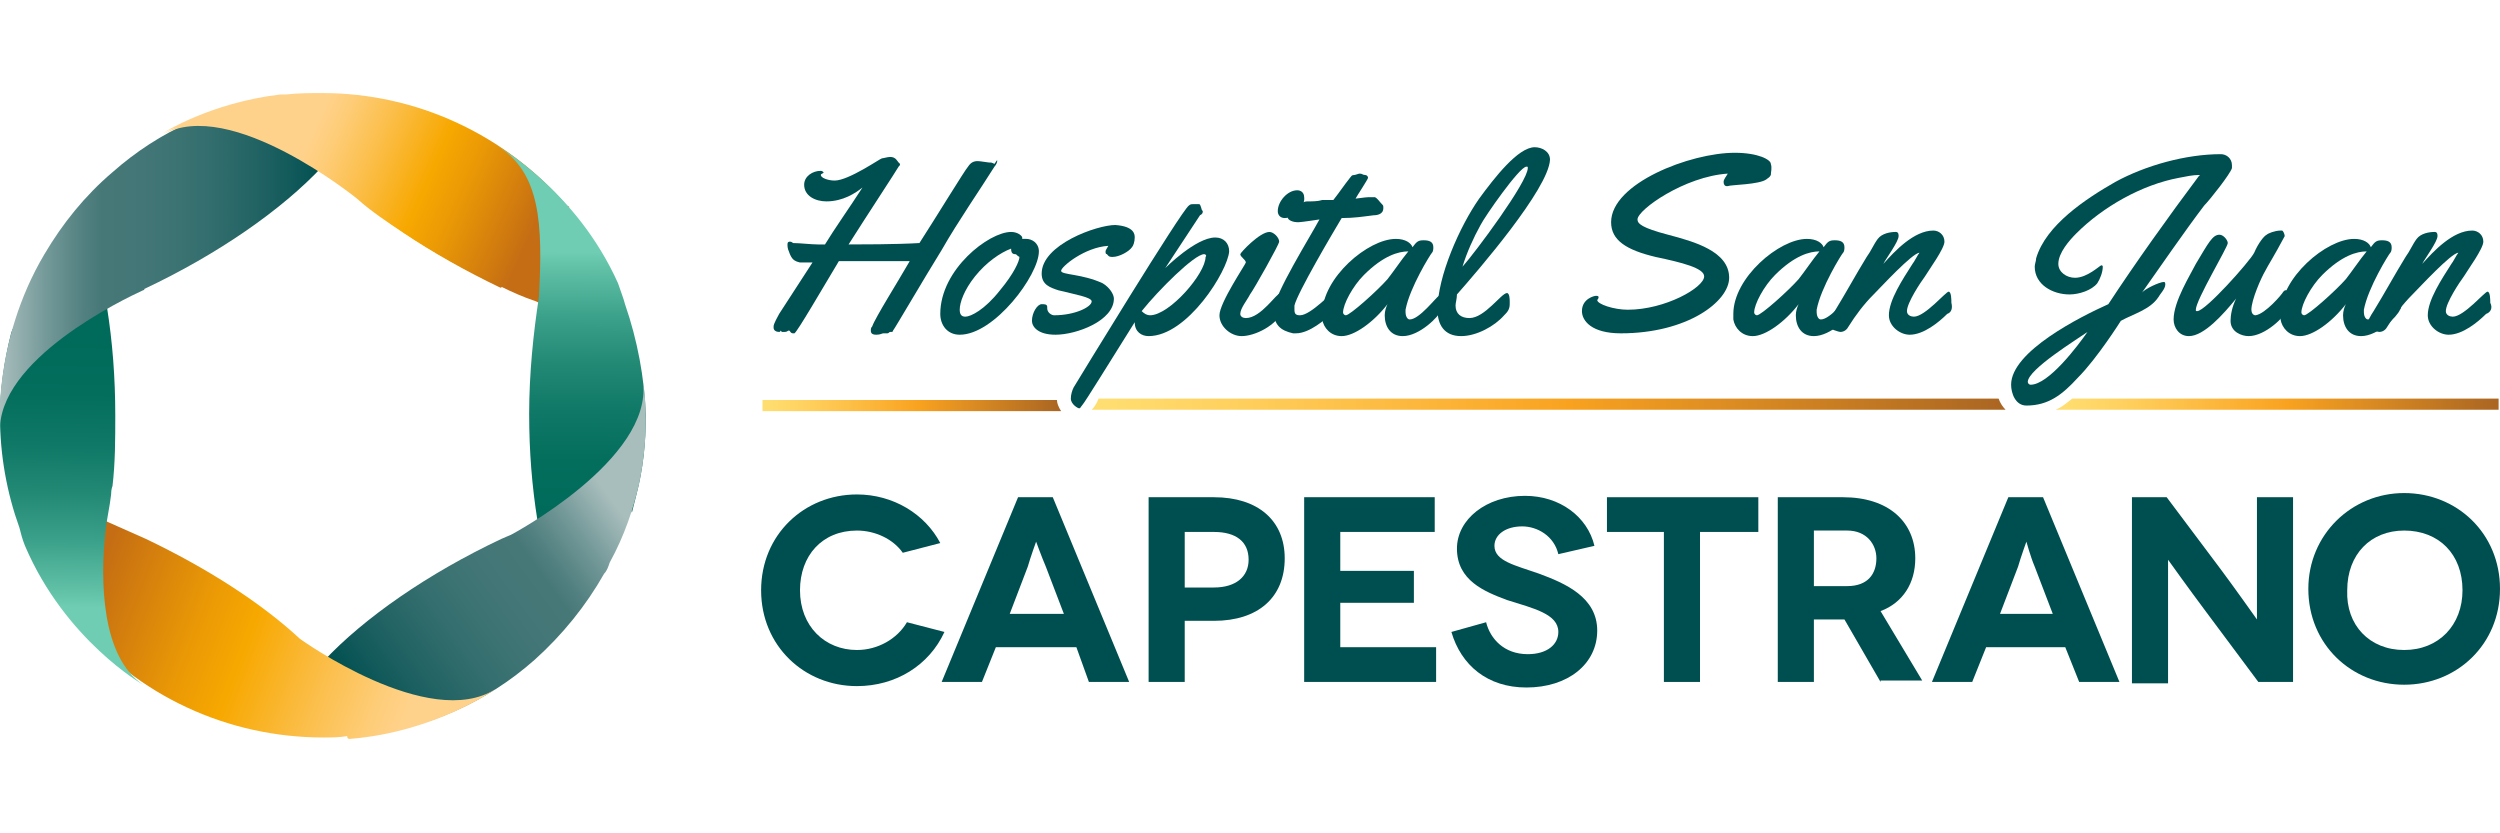 <?xml version="1.0" encoding="utf-8"?>
<!-- Generator: Adobe Illustrator 21.0.0, SVG Export Plug-In . SVG Version: 6.00 Build 0)  -->
<svg version="1.1" id="Layer_1" xmlns="http://www.w3.org/2000/svg" xmlns:xlink="http://www.w3.org/1999/xlink" x="0px" y="0px"
	 viewBox="0 0 180 60" style="enable-background:new 0 0 180 60;" xml:space="preserve">
<style type="text/css">
	.st0{fill:#004F50;}
	.st1{fill:url(#SVGID_1_);}
	.st2{fill:url(#SVGID_2_);}
	.st3{fill:url(#SVGID_3_);}
	.st4{fill:url(#SVGID_4_);}
	.st5{fill:url(#SVGID_5_);}
	.st6{fill:url(#SVGID_6_);}
	.st7{fill:url(#SVGID_7_);}
	.st8{fill:url(#SVGID_8_);}
	.st9{fill:url(#SVGID_9_);}
	.st10{fill:url(#SVGID_10_);}
</style>
<g>
	<g>
		<g>
			<path class="st0" d="M65,39.8c-0.7-1-2-1.6-3.3-1.6c-2.5,0-4.1,1.8-4.1,4.3c0,2.6,1.8,4.3,4.1,4.3c1.5,0,2.9-0.8,3.6-2l2.7,0.7
				c-1.1,2.4-3.5,3.9-6.3,3.9c-3.8,0-6.9-2.9-6.9-6.9c0-4,3.1-6.9,6.9-6.9c2.6,0,4.9,1.4,6,3.5L65,39.8z"/>
			<path class="st0" d="M77.5,46.6h-5.8l-1,2.5h-2.9l5.5-13.3h2.5l5.5,13.3h-2.9L77.5,46.6z M76.6,44.2l-1.3-3.4
				C75,40.1,74.6,39,74.6,39h0c0,0-0.4,1.1-0.6,1.8l-1.3,3.4H76.6z"/>
			<path class="st0" d="M87.4,35.8c3.2,0,5.1,1.7,5.1,4.4c0,2.8-1.9,4.5-5.1,4.5h-2.1v4.4h-2.6V35.8H87.4z M87.4,42.3
				c1.6,0,2.5-0.8,2.5-2c0-1.3-0.9-2-2.5-2h-2.1v4H87.4z"/>
			<path class="st0" d="M103.4,46.6v2.5h-9.5V35.8h9.4v2.5h-6.8v2.8h5.3v2.3h-5.3v3.2H103.4z"/>
			<path class="st0" d="M112.2,39.9c-0.3-1.3-1.5-2-2.6-2c-1.2,0-2,0.6-2,1.4c0,1.1,1.5,1.4,3.2,2c1.9,0.7,4.2,1.7,4.2,4.1
				c0,2.4-2.1,4.1-5.1,4.1c-2.8,0-4.7-1.6-5.4-4l2.5-0.7c0.3,1.2,1.3,2.3,3,2.3c1.4,0,2.2-0.7,2.2-1.6c0-1.3-1.8-1.7-3.7-2.3
				c-1.6-0.6-3.6-1.4-3.6-3.7c0-2.1,2.1-3.8,4.9-3.8c2.5,0,4.5,1.5,5,3.6L112.2,39.9z"/>
			<path class="st0" d="M126.6,35.8v2.5h-4.2v10.8h-2.6V38.3h-4.1v-2.5H126.6z"/>
			<path class="st0" d="M135.4,49.1l-2.6-4.5c-0.1,0-0.1,0-0.2,0h-2v4.5h-2.6V35.8h4.7c3.3,0,5.2,1.8,5.2,4.4c0,1.8-0.9,3.2-2.5,3.8
				l3,5H135.4z M130.6,42.2h2.4c1.5,0,2.1-0.9,2.1-2c0-1-0.7-2-2.1-2h-2.4V42.2z"/>
			<path class="st0" d="M148.7,46.6H143l-1,2.5h-2.9l5.5-13.3h2.5l5.5,13.3h-2.9L148.7,46.6z M147.8,44.2l-1.3-3.4
				c-0.3-0.7-0.6-1.8-0.6-1.8h0c0,0-0.4,1.1-0.6,1.8l-1.3,3.4H147.8z"/>
			<path class="st0" d="M165.1,35.8v13.3h-2.5l-3.8-5.1c-1.2-1.6-2.7-3.7-2.7-3.7h0c0,0,0,1.9,0,4.6v4.3h-2.6V35.8h2.5l3.9,5.2
				c0.9,1.2,2.6,3.6,2.6,3.6h0c0,0,0-2.2,0-4.4v-4.4H165.1z"/>
			<path class="st0" d="M173.1,35.5c3.8,0,6.9,2.9,6.9,6.9c0,4-3.1,6.9-6.9,6.9c-3.8,0-6.9-2.9-6.9-6.9
				C166.2,38.5,169.3,35.5,173.1,35.5z M173.1,46.8c2.5,0,4.2-1.8,4.2-4.3c0-2.6-1.7-4.3-4.2-4.3c-2.4,0-4.1,1.7-4.1,4.3
				C168.9,45,170.6,46.8,173.1,46.8z"/>
		</g>
		<g>
			
				<linearGradient id="SVGID_1_" gradientUnits="userSpaceOnUse" x1="54.887" y1="30.866" x2="76.401" y2="30.866" gradientTransform="matrix(1 0 0 -1 0 60)">
				<stop  offset="1.128030e-02" style="stop-color:#FFDE71"/>
				<stop  offset="0.156" style="stop-color:#FFD05E"/>
				<stop  offset="0.445" style="stop-color:#FBAC2D"/>
				<stop  offset="0.522" style="stop-color:#F9A220"/>
				<stop  offset="0.685" style="stop-color:#DE8E22"/>
				<stop  offset="0.992" style="stop-color:#AB6622"/>
				<stop  offset="1" style="stop-color:#AA6522"/>
			</linearGradient>
			<path class="st1" d="M76.1,28.8H54.9v0.8h21.5C76.2,29.3,76.1,29,76.1,28.8z"/>
			
				<linearGradient id="SVGID_2_" gradientUnits="userSpaceOnUse" x1="78.644" y1="30.866" x2="144.408" y2="30.866" gradientTransform="matrix(1 0 0 -1 0 60)">
				<stop  offset="1.128030e-02" style="stop-color:#FFDE71"/>
				<stop  offset="0.156" style="stop-color:#FFD05E"/>
				<stop  offset="0.445" style="stop-color:#FBAC2D"/>
				<stop  offset="0.522" style="stop-color:#F9A220"/>
				<stop  offset="0.685" style="stop-color:#DE8E22"/>
				<stop  offset="0.992" style="stop-color:#AB6622"/>
				<stop  offset="1" style="stop-color:#AA6522"/>
			</linearGradient>
			<path class="st2" d="M78.6,29.5h65.8c-0.2-0.2-0.4-0.5-0.5-0.8H79.1C78.9,29.2,78.7,29.4,78.6,29.5z"/>
			
				<linearGradient id="SVGID_3_" gradientUnits="userSpaceOnUse" x1="148.042" y1="30.866" x2="179.907" y2="30.866" gradientTransform="matrix(1 0 0 -1 0 60)">
				<stop  offset="1.128030e-02" style="stop-color:#FFDE71"/>
				<stop  offset="0.156" style="stop-color:#FFD05E"/>
				<stop  offset="0.445" style="stop-color:#FBAC2D"/>
				<stop  offset="0.522" style="stop-color:#F9A220"/>
				<stop  offset="0.685" style="stop-color:#DE8E22"/>
				<stop  offset="0.992" style="stop-color:#AB6622"/>
				<stop  offset="1" style="stop-color:#AA6522"/>
			</linearGradient>
			<path class="st3" d="M148,29.5h31.9v-0.8h-30.7C148.8,29,148.5,29.3,148,29.5z"/>
		</g>
		<g>
			<path class="st0" d="M71.8,11.6c0,0.1-0.1,0.3-0.2,0.4c-1,1.6-2.6,3.9-3.8,6c-1.3,2.1-3.4,5.7-3.5,5.8c0,0,0,0.1-0.1,0.1
				c0,0-0.1,0-0.1,0c-0.1,0-0.1,0.1-0.2,0.1c0,0-0.1,0-0.1,0c-0.1,0-0.1,0-0.1,0h-0.1c-0.1,0-0.2,0.1-0.5,0.1
				c-0.3,0-0.4-0.1-0.4-0.3c0-0.1,0-0.2,0.1-0.3c0.2-0.6,1.9-3.3,2.7-4.7c-1,0-2.2,0-3.2,0c-0.8,0-1.3,0-1.9,0c-1.2,2-3,5.1-3.2,5.2
				c-0.1,0-0.1,0-0.1,0c-0.2,0-0.2-0.2-0.3-0.2c-0.1,0-0.1,0.1-0.3,0.1c-0.1,0-0.2,0-0.2,0c0,0-0.1-0.1-0.1-0.1c0,0,0,0.1-0.1,0.1
				c-0.2,0-0.4-0.1-0.4-0.3c0,0,0-0.1,0-0.1c0-0.2,0.3-0.7,0.4-0.9c0.7-1.1,1.7-2.6,2.4-3.7c-0.4,0-0.8,0-0.9,0
				c-0.4-0.1-0.6-0.2-0.8-0.8c-0.1-0.2-0.1-0.4-0.1-0.5c0-0.2,0.1-0.2,0.2-0.2s0.2,0.1,0.2,0.1c0.5,0,1.3,0.1,1.8,0.1
				c0.2,0,0.3,0,0.5,0c0.6-1,1.8-2.7,2.7-4.1c-0.5,0.4-1.4,1-2.6,1c-0.8,0-1.6-0.4-1.6-1.2c0-0.6,0.6-1,1.2-1c0.1,0,0.2,0.1,0.2,0.1
				c0,0.1-0.2,0.1-0.2,0.2c0,0.2,0.5,0.4,1,0.4c1,0,3.3-1.6,3.4-1.6c0.1,0,0.4-0.1,0.6-0.1c0.4,0,0.5,0.3,0.6,0.4
				c0.1,0.1,0.1,0.1,0.1,0.1c0,0.1,0,0.1-0.1,0.2c-0.1,0.2-2.4,3.7-3.6,5.6c0.8,0,3.4,0,5.1-0.1c1.1-1.7,3.3-5.3,3.5-5.5
				c0.2-0.3,0.4-0.4,0.7-0.4c0.2,0,0.7,0.1,0.8,0.1c0.2,0,0.2,0,0.4,0.1C71.8,11.5,71.8,11.5,71.8,11.6z"/>
			<path class="st0" d="M69.1,24.1c-0.9,0-1.4-0.7-1.4-1.5c0-3.2,3.5-5.9,5.1-5.9c0.5,0,0.8,0.3,0.8,0.4v0.1c0.1,0,0.2,0,0.3,0
				c0.4,0,0.9,0.3,0.9,0.9C74.8,19.8,71.6,24.1,69.1,24.1z M73.1,18.3c-0.2,0-0.3-0.1-0.3-0.4c-0.8,0.3-1.8,1-2.6,2
				c-0.8,1-1.1,1.9-1.1,2.4c0,0.3,0.1,0.5,0.4,0.5c0.4,0,1.4-0.5,2.5-1.9c1-1.2,1.4-2.1,1.4-2.4C73.2,18.4,73.2,18.3,73.1,18.3
				L73.1,18.3z"/>
			<path class="st0" d="M81.7,17.1c0,0.3-0.1,0.6-0.2,0.7c-0.2,0.3-0.9,0.7-1.4,0.7c-0.3,0-0.3-0.1-0.4-0.2c-0.1,0-0.1-0.1-0.1-0.2
				c0-0.1,0.1-0.2,0.2-0.4c-1.7,0.1-3.4,1.5-3.4,1.8c0,0.3,1.5,0.2,3,0.9c0.5,0.3,0.8,0.8,0.8,1.1c0,1.6-2.7,2.6-4.2,2.6
				c-1.3,0-1.7-0.6-1.7-1c0-0.6,0.4-1.2,0.7-1.2c0.2,0,0.4,0,0.4,0.2c0,0,0,0.1,0,0.1c0,0.3,0.3,0.5,0.5,0.5c1.5,0,2.7-0.6,2.7-1
				c0-0.3-1.2-0.5-2.4-0.8c-0.6-0.2-1.2-0.4-1.2-1.2c0-2.1,4-3.5,5.3-3.5C81.7,16.3,81.7,16.9,81.7,17.1L81.7,17.1z"/>
			<path class="st0" d="M82.7,24.2c-0.5,0-1-0.3-1-1c-1.7,2.7-3.6,5.8-3.8,6c-0.1,0.1-0.1,0.2-0.2,0.2c-0.1,0-0.6-0.3-0.6-0.7
				c0-0.3,0.1-0.6,0.2-0.8c0.3-0.5,7.8-12.8,8.3-13.1c0.1-0.1,0.2-0.1,0.3-0.1c0.1,0,0.1,0,0.2,0c0,0,0.1,0,0.2,0
				c0.1,0,0.1,0,0.2,0.3c0,0.1,0.1,0.2,0.1,0.2c0,0.1,0,0.2-0.2,0.3l-2.5,3.8c0,0,2.2-2.2,3.6-2.2c0.6,0,1,0.4,1,1
				C88.4,19.5,85.5,24.2,82.7,24.2z M86.7,18.3c-0.7,0-3.3,2.6-4.5,4.1c0.2,0.2,0.4,0.3,0.6,0.3c1.4,0,4-3,4-4.2
				C86.9,18.4,86.8,18.3,86.7,18.3z"/>
			<path class="st0" d="M92.5,22.2c-0.6,1.3-2.2,2-3.1,2c-0.8,0-1.6-0.7-1.6-1.5c0-0.9,1.9-3.7,1.9-3.8c0-0.2-0.4-0.4-0.4-0.6
				c0-0.1,1.4-1.6,2.1-1.6c0.3,0,0.7,0.4,0.7,0.7c0,0.2-1.8,3.4-2.1,3.8c-0.2,0.4-0.7,1-0.7,1.4c0,0.2,0.2,0.3,0.4,0.3
				c1.1,0,2.2-1.8,2.5-1.8c0.2,0,0.2,0.6,0.2,0.8C92.5,22,92.5,22.1,92.5,22.2z M92.5,15.7c-0.3,0-0.5-0.2-0.5-0.5
				c0-0.7,0.7-1.5,1.4-1.5c0.3,0,0.5,0.2,0.5,0.5C94,14.8,93.2,15.7,92.5,15.7z"/>
			<path class="st0" d="M95,15.8c0,0-1.3,0.2-1.5,0.2h-0.1c-0.2,0-0.7-0.1-0.7-0.4c0-0.1,0.2-0.3,0.3-0.4c0.1-0.3,0.8-0.7,1.1-0.7
				c0.4,0,0.8,0,1.1-0.1c0.8,0,0,0,0.8,0c0.4-0.5,0.8-1.1,1.2-1.6c0.1-0.1,0.1-0.2,0.3-0.2c0.1,0,0.3-0.1,0.4-0.1
				c0.2,0,0.2,0.1,0.4,0.1c0.1,0,0.2,0.1,0.2,0.2c0,0.1-0.8,1.3-0.9,1.5c0.1,0,0.7-0.1,0.9-0.1c0.2,0,0.4,0,0.5,0
				c0.2,0.1,0.3,0.3,0.5,0.5c0.1,0.1,0.1,0.1,0.1,0.3c0,0.4-0.4,0.5-0.7,0.5c-0.8,0.1-1.4,0.2-2.3,0.2c-0.6,1-3.2,5.4-3.4,6.3
				c0,0.1,0,0.2,0,0.3c0,0.3,0.1,0.4,0.4,0.4c0.8,0,2.4-1.8,2.6-1.8c0.2,0,0.2,0.6,0.2,0.8c0,0.3-0.1,0.5-0.4,0.8
				c-0.6,0.5-1.7,1.5-2.7,1.5c-0.1,0-0.2,0-0.2,0c-0.9-0.2-1.4-0.6-1.4-1.7C91.8,21.1,94.3,17.1,95,15.8z"/>
			<path class="st0" d="M103.9,21.9c0,0.1,0,0.3-0.1,0.4c-0.2,0.5-1.6,1.9-2.8,1.9c-0.9,0-1.3-0.7-1.3-1.5c0-0.3,0.1-0.6,0.2-0.8
				c-1,1.3-2.4,2.3-3.3,2.3c-0.8,0-1.3-0.6-1.4-1.2c0-0.1,0-0.3,0-0.4c0-2.6,3.3-5.4,5.3-5.4c0.7,0,1.1,0.3,1.2,0.6
				c0.3-0.4,0.4-0.5,0.8-0.5c0.4,0,0.7,0.1,0.7,0.5c0,0.1,0,0.3-0.1,0.4c-0.1,0.1-1.6,2.5-1.9,4.1c0,0.1,0,0.1,0,0.2
				c0,0.2,0.1,0.5,0.3,0.5c0.7,0,1.9-1.6,2.1-1.7c0.1-0.1,0.1-0.1,0.2-0.1c0.1,0,0.2,0.1,0.2,0.2C103.9,21.4,103.9,21.6,103.9,21.9z
				 M98.2,19.8c-0.8,0.8-1.5,2.1-1.5,2.7c0,0.1,0.1,0.2,0.2,0.2c0.3,0,2.3-1.8,3-2.6c0.4-0.5,1-1.4,1.5-2
				C100.7,18.1,99.6,18.4,98.2,19.8z"/>
			<path class="st0" d="M104.9,21.2c0,0.3-0.1,0.6-0.1,0.8c0,0.6,0.4,0.9,1,0.9c1.1,0,2.3-1.8,2.7-1.8c0.2,0,0.2,0.5,0.2,0.6v0.2
				c0,0.4-0.2,0.6-0.4,0.8c-0.7,0.8-2,1.5-3.1,1.5c-1.2,0-1.7-0.8-1.7-1.9c0-2.4,1.6-6,3-8c1.1-1.5,2.8-3.7,4-3.7
				c0.5,0,1.1,0.3,1.1,0.9C111.5,13.6,106.4,19.5,104.9,21.2z M109.9,12c-0.5,0-3,3.6-3.3,4.2c-0.5,0.9-1,2-1.3,3
				c0.9-1,4.7-6.1,4.7-7.1C110,12,110,12,109.9,12z"/>
			<path class="st0" d="M127.5,12.6c-0.1,0.2-0.2,0.2-0.3,0.3c-0.5,0.4-2.6,0.4-2.8,0.5c0,0-0.1,0-0.1,0c-0.1,0-0.2-0.1-0.2-0.3
				c0-0.2,0.2-0.4,0.3-0.6c-3.1,0.2-6.5,2.6-6.5,3.3c0,0.3,0.3,0.6,2.2,1.1c1.9,0.5,4.4,1.2,4.4,3.1c0,1.7-3,4-7.8,4
				c-2.1,0-2.8-0.9-2.8-1.6c0-0.9,0.9-1.1,1-1.1c0.1,0,0.2,0,0.2,0.1c0,0.1-0.1,0.2-0.1,0.2c0,0.3,1.2,0.7,2.2,0.7
				c2.7,0,5.5-1.6,5.5-2.4c0-0.6-1.6-1-3.5-1.4c-2.1-0.5-3.2-1.2-3.2-2.5c0-2.8,5.7-5,8.9-5c1.7,0,2.6,0.5,2.6,0.8
				C127.6,12.1,127.5,12.4,127.5,12.6z"/>
			<path class="st0" d="M133.5,21.9c0,0.1,0,0.3-0.1,0.4c-0.2,0.5-1.6,1.9-2.8,1.9c-0.9,0-1.3-0.7-1.3-1.5c0-0.3,0.1-0.6,0.2-0.8
				c-1,1.3-2.4,2.3-3.3,2.3c-0.8,0-1.3-0.6-1.4-1.2c0-0.1,0-0.3,0-0.4c0-2.6,3.3-5.4,5.3-5.4c0.7,0,1.1,0.3,1.2,0.6
				c0.3-0.4,0.4-0.5,0.8-0.5c0.4,0,0.7,0.1,0.7,0.5c0,0.1,0,0.3-0.1,0.4c-0.1,0.1-1.6,2.5-1.9,4.1c0,0.1,0,0.1,0,0.2
				c0,0.2,0.1,0.5,0.3,0.5c0.7,0,1.9-1.6,2.1-1.7c0.1-0.1,0.1-0.1,0.2-0.1c0.1,0,0.2,0.1,0.2,0.2C133.5,21.4,133.5,21.6,133.5,21.9z
				 M127.8,19.8c-0.8,0.8-1.5,2.1-1.5,2.7c0,0.1,0.1,0.2,0.2,0.2c0.3,0,2.3-1.8,3-2.6c0.4-0.5,1-1.4,1.5-2
				C130.3,18.1,129.2,18.4,127.8,19.8z"/>
			<path class="st0" d="M140.2,22.6c-0.6,0.6-1.7,1.5-2.7,1.5c-0.7,0-1.5-0.6-1.5-1.4c0-1.1,1-2.6,1.7-3.7c0.1-0.1,0.4-0.7,0.5-0.8
				l0,0c-0.5,0-2.8,2.5-3.3,3c-0.7,0.7-1.3,1.5-1.8,2.3c-0.1,0.2-0.3,0.4-0.6,0.4c-0.1,0-0.7-0.2-0.8-0.3c-0.1,0-0.1-0.1-0.1-0.1
				c0-0.3,0.3-0.8,0.5-1.1c0.8-1.3,1.5-2.6,2.3-3.9c0.3-0.4,0.5-0.9,0.8-1.3c0.3-0.4,0.9-0.5,1.3-0.5c0.2,0,0.2,0.2,0.2,0.3
				c0,0.4-0.9,1.6-1.1,2c0.8-0.9,2.2-2.4,3.6-2.4c0.4,0,0.8,0.3,0.8,0.8c0,0.5-1.1,2-1.4,2.5c-0.3,0.4-1.3,1.9-1.3,2.5
				c0,0.3,0.3,0.4,0.5,0.4c0.8,0,2.3-1.8,2.5-1.8c0.2,0,0.2,0.6,0.2,0.8C140.6,22.2,140.5,22.5,140.2,22.6z"/>
			<path class="st0" d="M155.8,20.3c0.1,0,0.1,0.1,0.1,0.2c0,0.3-0.4,0.7-0.5,0.9c-0.6,0.9-1.8,1.2-2.7,1.7c0,0-1.7,2.7-3.1,4.1
				c-1.1,1.2-2.1,2-3.7,2c-0.8,0-1.1-0.9-1.1-1.5c0-2.4,5-4.9,7-5.8c1.9-2.9,4.4-6.4,6.5-9.2c0,0,0.1-0.1,0.1-0.1c0,0-0.1,0-0.1,0
				c-0.4,0-0.9,0.1-1.4,0.2c-2.7,0.5-5.5,2.1-7.4,4c-0.5,0.5-1.3,1.4-1.3,2.2c0,0.6,0.6,1,1.2,1c0.9,0,1.8-0.9,1.9-0.9
				c0.1,0,0.1,0.1,0.1,0.1c0,0.4-0.2,0.9-0.4,1.2c-0.4,0.5-1.3,0.8-2,0.8c-1.2,0-2.5-0.7-2.5-2c0-0.2,0.1-0.4,0.1-0.6
				c0.7-2.4,3.6-4.3,5.7-5.5c2.2-1.2,5.1-2,7.6-2c0.4,0,0.8,0.3,0.8,0.8c0,0.1,0,0.1,0,0.2c-0.1,0.4-1.6,2.3-2,2.7
				c-1.3,1.7-3.3,4.6-4.5,6.3C154.4,20.8,155.5,20.3,155.8,20.3z M146,27.5c0,0.1,0.1,0.2,0.2,0.2c1.3,0,3.4-2.8,4.1-3.8
				C149.6,24.4,146,26.6,146,27.5z"/>
			<path class="st0" d="M164.8,21.9c0,0.1,0,0.3-0.1,0.4c-0.2,0.5-1.6,1.9-2.8,1.9c-0.5,0-1.3-0.3-1.3-1.1c0-0.4,0.1-1,0.4-1.6
				c-0.9,1.1-2.3,2.7-3.4,2.7c-0.7,0-1.1-0.6-1.1-1.2c0-1.3,1.2-3.2,1.6-4c0.9-1.5,1.2-2.1,1.7-2.1c0.3,0,0.6,0.4,0.6,0.6
				c0,0.3-2.3,4.1-2.3,4.8c0,0.1,0,0.1,0.1,0.1c0.6,0,3.8-3.6,4.1-4.2c0.3-0.7,0.7-1.2,0.9-1.3c0.1-0.1,0.6-0.3,1-0.3
				c0,0,0.1,0,0.1,0c0.1,0,0.2,0.3,0.2,0.4c0,0,0,0,0,0c-0.8,1.5-1.2,2.1-1.4,2.5c-0.3,0.5-1,2.1-1,2.8c0,0.2,0.1,0.4,0.3,0.4
				c0.7-0.1,1.9-1.5,2-1.7c0.1-0.1,0.1-0.1,0.2-0.1c0.1,0,0.2,0.1,0.2,0.2C164.8,21.4,164.8,21.6,164.8,21.9z"/>
			<path class="st0" d="M172.9,21.9c0,0.1,0,0.3-0.1,0.4c-0.2,0.5-1.6,1.9-2.8,1.9c-0.9,0-1.3-0.7-1.3-1.5c0-0.3,0.1-0.6,0.2-0.8
				c-1,1.3-2.4,2.3-3.3,2.3c-0.8,0-1.3-0.6-1.4-1.2c0-0.1,0-0.3,0-0.4c0-2.6,3.3-5.4,5.3-5.4c0.7,0,1.1,0.3,1.2,0.6
				c0.3-0.4,0.4-0.5,0.8-0.5c0.4,0,0.7,0.1,0.7,0.5c0,0.1,0,0.3-0.1,0.4c-0.1,0.1-1.6,2.5-1.9,4.1c0,0.1,0,0.1,0,0.2
				c0,0.2,0.1,0.5,0.3,0.5c0.7,0,1.9-1.6,2.1-1.7c0.1-0.1,0.1-0.1,0.2-0.1c0.1,0,0.2,0.1,0.2,0.2C172.9,21.4,172.9,21.6,172.9,21.9z
				 M167.2,19.8c-0.8,0.8-1.5,2.1-1.5,2.7c0,0.1,0.1,0.2,0.2,0.2c0.3,0,2.3-1.8,3-2.6c0.4-0.5,1-1.4,1.5-2
				C169.7,18.1,168.6,18.4,167.2,19.8z"/>
			<path class="st0" d="M179,22.6c-0.6,0.6-1.7,1.5-2.7,1.5c-0.7,0-1.5-0.6-1.5-1.4c0-1.1,1-2.6,1.7-3.7c0.1-0.1,0.4-0.7,0.5-0.8
				l0,0c-0.5,0-2.8,2.5-3.3,3c-0.7,0.7-1.3,1.5-1.8,2.3c-0.1,0.2-0.3,0.4-0.6,0.4c-0.1,0-0.7-0.2-0.8-0.3c-0.1,0-0.1-0.1-0.1-0.1
				c0-0.3,0.3-0.8,0.5-1.1c0.8-1.3,1.5-2.6,2.3-3.9c0.3-0.4,0.5-0.9,0.8-1.3c0.3-0.4,0.9-0.5,1.3-0.5c0.2,0,0.2,0.2,0.2,0.3
				c0,0.4-0.9,1.6-1.1,2c0.8-0.9,2.2-2.4,3.6-2.4c0.4,0,0.8,0.3,0.8,0.8c0,0.5-1.1,2-1.4,2.5c-0.3,0.4-1.3,1.9-1.3,2.5
				c0,0.3,0.3,0.4,0.5,0.4c0.8,0,2.3-1.8,2.5-1.8c0.2,0,0.2,0.6,0.2,0.8C179.5,22.2,179.3,22.5,179,22.6z"/>
		</g>
	</g>
	<g>
		
			<linearGradient id="SVGID_4_" gradientUnits="userSpaceOnUse" x1="22.334" y1="50.561" x2="38.339" y2="43.434" gradientTransform="matrix(1 0 0 -1 0 60)">
			<stop  offset="1.128030e-02" style="stop-color:#FFD28B"/>
			<stop  offset="0.1" style="stop-color:#FECD79"/>
			<stop  offset="0.28" style="stop-color:#FBBE49"/>
			<stop  offset="0.522" style="stop-color:#F7A800"/>
			<stop  offset="0.666" style="stop-color:#EB9A05"/>
			<stop  offset="0.936" style="stop-color:#CC7610"/>
			<stop  offset="1" style="stop-color:#C46D14"/>
		</linearGradient>
		<path class="st4" d="M40.8,14.8C36.4,9.7,30,6.7,23.2,6.7c-0.8,0-1.7,0-2.6,0.1l-0.4,0l0,0c-5.1,0.6-8.5,2.8-8.5,2.8
			c4.9-2.8,14,4.6,14,4.6h0c2.8,2.4,6.4,4.6,10.3,6.4c0.8,0.4,1.7,0.8,2.6,1.1l0.4,0.2l0.1-0.5c0.4-2.4,0.9-4.5,1.6-6.3l0.3-0.2
			L40.8,14.8z"/>
		
			<linearGradient id="SVGID_5_" gradientUnits="userSpaceOnUse" x1="41.134" y1="41.858" x2="41.046" y2="22.951" gradientTransform="matrix(1 0 0 -1 0 60)">
			<stop  offset="0" style="stop-color:#6ECDB2"/>
			<stop  offset="7.084760e-02" style="stop-color:#5EBFA5"/>
			<stop  offset="0.246" style="stop-color:#3CA18A"/>
			<stop  offset="0.425" style="stop-color:#228975"/>
			<stop  offset="0.608" style="stop-color:#0F7866"/>
			<stop  offset="0.796" style="stop-color:#046E5D"/>
			<stop  offset="1" style="stop-color:#006B5A"/>
		</linearGradient>
		<path class="st5" d="M45,21.9c-0.1-0.4-0.3-0.9-0.5-1.5c-3-6.7-8.7-9.9-8.7-9.9c3.1,1.9,3.3,5.6,3,10.9c-0.4,2.6-0.7,5.5-0.7,8.4
			c0,2.7,0.2,5.2,0.6,7.7l0.1,0.5l0.4-0.2c2-0.8,4-1.4,5.9-1.9l0.4,1l0.3-1.2c0.5-1.9,0.7-3.8,0.7-5.8C46.4,27.2,45.9,24.5,45,21.9z
			"/>
		
			<linearGradient id="SVGID_6_" gradientUnits="userSpaceOnUse" x1="44.226" y1="23.803" x2="25.299" y2="9.999" gradientTransform="matrix(1 0 0 -1 0 60)">
			<stop  offset="0" style="stop-color:#A8BEBD"/>
			<stop  offset="3.939000e-03" style="stop-color:#A7BDBC"/>
			<stop  offset="0.145" style="stop-color:#739898"/>
			<stop  offset="0.252" style="stop-color:#538181"/>
			<stop  offset="0.311" style="stop-color:#477878"/>
			<stop  offset="0.463" style="stop-color:#427676"/>
			<stop  offset="0.638" style="stop-color:#346E6E"/>
			<stop  offset="0.823" style="stop-color:#1D6061"/>
			<stop  offset="1" style="stop-color:#004F50"/>
		</linearGradient>
		<path class="st6" d="M46,34.9c0.9-4.2,0.3-7.4,0.3-7.4c0.7,5.6-9.5,11-9.5,11s0,0,0,0c-0.2,0.1-0.5,0.2-0.7,0.3
			c-5.3,2.5-9.9,5.7-12.8,8.8L23,47.9l0.2,0.3c1.3,1.4,2.3,3.2,2.6,4.6l0,0.3l0.4-0.1c4.6-0.6,8.8-2.4,12.3-5.5c2-1.8,3.7-3.9,5-6.2
			c0.2-0.2,0.3-0.5,0.4-0.8C45,38.5,45.6,36.6,46,34.9L46,34.9L46,34.9z"/>
		
			<linearGradient id="SVGID_7_" gradientUnits="userSpaceOnUse" x1="29.542" y1="8.41" x2="6.482" y2="17.173" gradientTransform="matrix(1 0 0 -1 0 60)">
			<stop  offset="1.128030e-02" style="stop-color:#FFD28B"/>
			<stop  offset="0.1" style="stop-color:#FECD79"/>
			<stop  offset="0.28" style="stop-color:#FBBE49"/>
			<stop  offset="0.522" style="stop-color:#F7A800"/>
			<stop  offset="0.666" style="stop-color:#EB9A05"/>
			<stop  offset="0.936" style="stop-color:#CC7610"/>
			<stop  offset="1" style="stop-color:#C46D14"/>
		</linearGradient>
		<path class="st7" d="M25.2,53.2C25.2,53.2,25.2,53.2,25.2,53.2c6.2-0.5,10.5-3.6,10.5-3.6C30.9,52.7,21.6,46,21.6,46s0,0,0,0
			c-2.8-2.6-6.7-5.1-11.1-7.2c-0.9-0.4-1.8-0.8-2.7-1.2l-0.4-0.2l-0.1,0.5c-0.4,2.4-0.9,4.5-1.6,6.3l-1.1-0.4l0.9,1
			c4.4,5.3,10.9,8.3,17.8,8.3c0.5,0,1.1,0,1.7-0.1C25,53.2,25.1,53.2,25.2,53.2z"/>
		
			<linearGradient id="SVGID_8_" gradientUnits="userSpaceOnUse" x1="5.152" y1="16.285" x2="5.399" y2="35.583" gradientTransform="matrix(1 0 0 -1 0 60)">
			<stop  offset="0" style="stop-color:#6ECDB2"/>
			<stop  offset="7.084760e-02" style="stop-color:#5EBFA5"/>
			<stop  offset="0.246" style="stop-color:#3CA18A"/>
			<stop  offset="0.425" style="stop-color:#228975"/>
			<stop  offset="0.608" style="stop-color:#0F7866"/>
			<stop  offset="0.796" style="stop-color:#046E5D"/>
			<stop  offset="1" style="stop-color:#006B5A"/>
		</linearGradient>
		<path class="st8" d="M7.6,38.2c0.1-0.9,0.3-1.7,0.4-2.6C8,35.2,8.1,35,8.1,35s0,0,0,0c0.2-1.7,0.2-3.4,0.2-5.1
			c0-2.7-0.2-5.3-0.6-7.8l-0.1-0.5l-0.4,0.2c-2.1,0.8-4.1,1.5-6,1.9H0.9L0.8,24C0.3,26,0,28,0,30c0,2.8,0.5,5.5,1.4,8
			c0.1,0.4,0.2,0.8,0.4,1.3c2.9,6.8,8.5,10,8.5,10C7.3,47.3,7.2,41.8,7.6,38.2z"/>
		
			<linearGradient id="SVGID_9_" gradientUnits="userSpaceOnUse" x1="-9.079304e-08" y1="40.909" x2="23.485" y2="40.909" gradientTransform="matrix(1 0 0 -1 0 60)">
			<stop  offset="0" style="stop-color:#A8BEBD"/>
			<stop  offset="3.939000e-03" style="stop-color:#A7BDBC"/>
			<stop  offset="0.145" style="stop-color:#739898"/>
			<stop  offset="0.252" style="stop-color:#538181"/>
			<stop  offset="0.311" style="stop-color:#477878"/>
			<stop  offset="0.463" style="stop-color:#427676"/>
			<stop  offset="0.638" style="stop-color:#346E6E"/>
			<stop  offset="0.823" style="stop-color:#1D6061"/>
			<stop  offset="1" style="stop-color:#004F50"/>
		</linearGradient>
		<path class="st9" d="M23.3,11.5c-1.4-1.5-2.2-3-2.6-4.3L20.6,7l-0.3,0c-4.8,0.6-8.8,2.4-12.2,5.4c-2,1.7-3.6,3.7-4.9,5.9
			c0,0,0,0,0,0C-0.6,24.7,0,31.2,0,31.2c-0.3-5.3,9-9.7,10.3-10.3c0,0,0.1,0,0.1-0.1c5.3-2.5,9.9-5.7,12.8-8.8l0.2-0.2L23.3,11.5z"
			/>
		
			<linearGradient id="SVGID_10_" gradientUnits="userSpaceOnUse" x1="22.319" y1="50.527" x2="38.325" y2="43.4" gradientTransform="matrix(1 0 0 -1 0 60)">
			<stop  offset="1.128030e-02" style="stop-color:#FFD28B"/>
			<stop  offset="0.1" style="stop-color:#FECD79"/>
			<stop  offset="0.28" style="stop-color:#FBBE49"/>
			<stop  offset="0.522" style="stop-color:#F7A800"/>
			<stop  offset="0.666" style="stop-color:#EB9A05"/>
			<stop  offset="0.936" style="stop-color:#CC7610"/>
			<stop  offset="1" style="stop-color:#C46D14"/>
		</linearGradient>
		<path class="st10" d="M30.7,8c-2.4-0.8-4.9-1.2-7.5-1.2c-0.8,0-1.7,0-2.6,0.1l-0.4,0l0,0c-5.1,0.6-8.5,2.8-8.5,2.8
			c4.9-2.8,14,4.6,14,4.6h0c1,0.9,2.2,1.7,3.4,2.5c2.1,1.4,4.4,2.7,6.9,3.9C36.9,21.2,34.6,9.3,30.7,8z"/>
	</g>
</g>
</svg>
